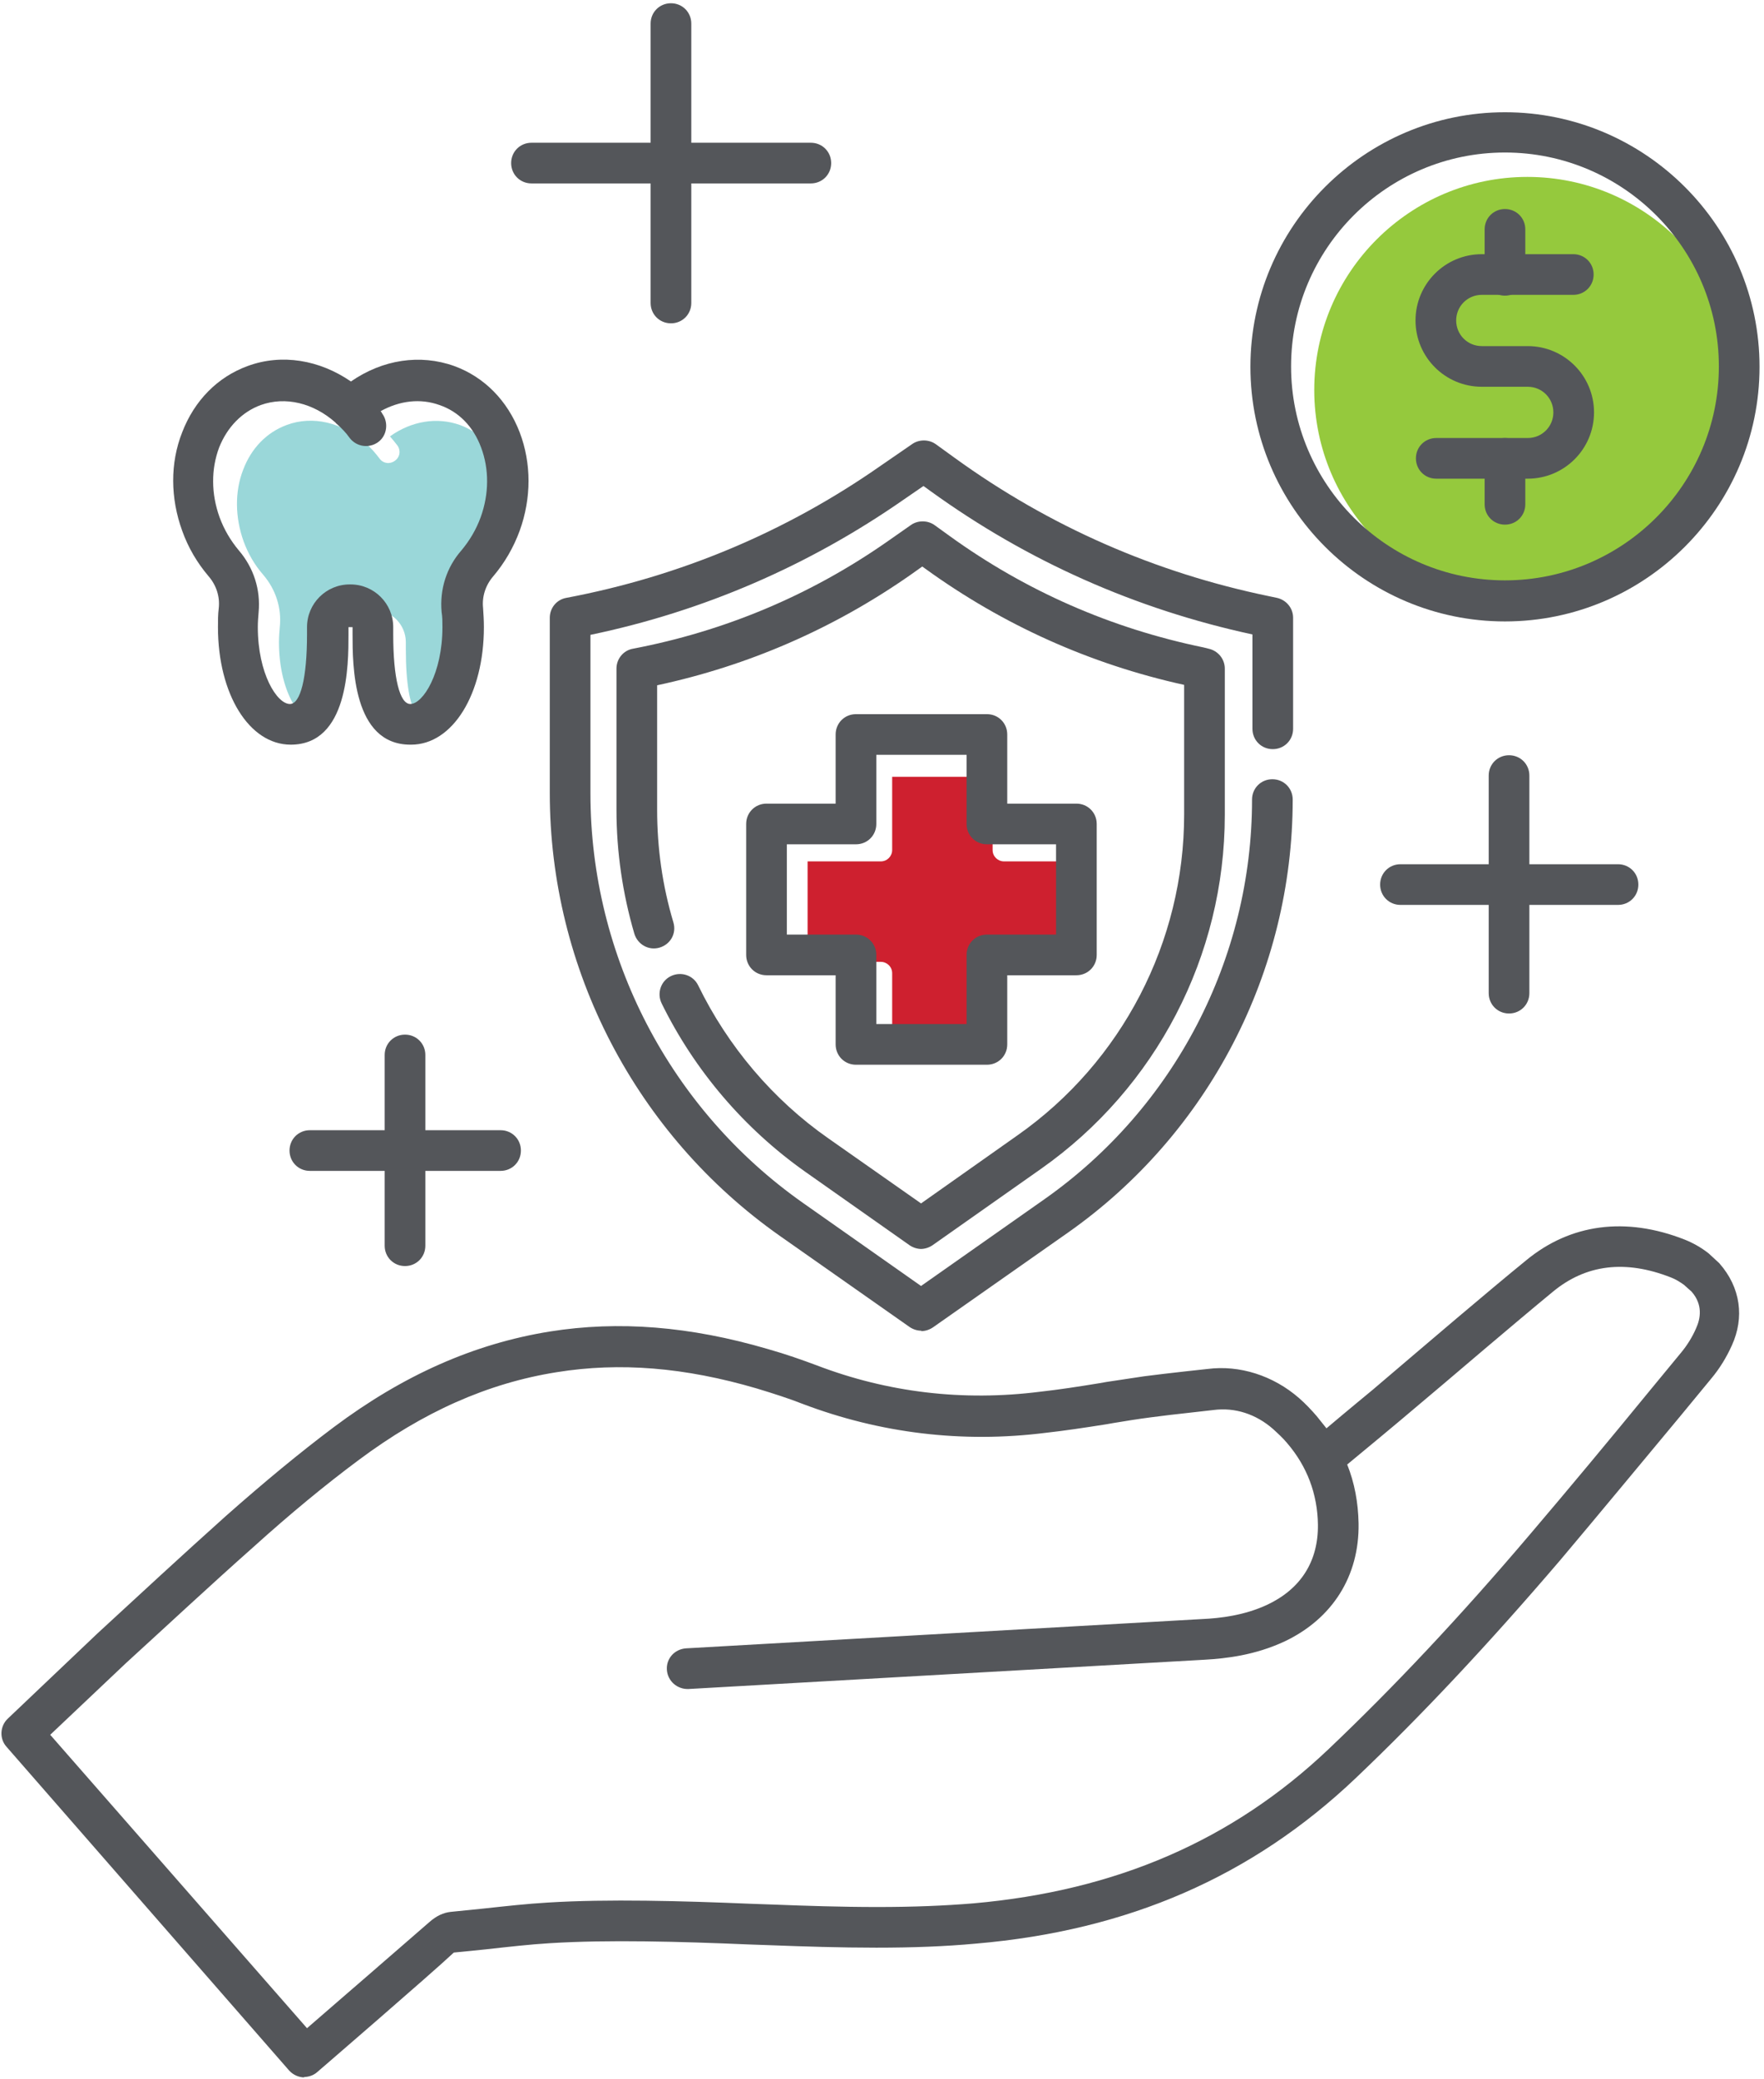 <?xml version="1.0" encoding="UTF-8"?>
<svg id="Layer_2" data-name="Layer 2" xmlns="http://www.w3.org/2000/svg" width="43.38" height="51.12" viewBox="0 0 43.38 51.12">
  <defs>
    <style>
      .cls-1 {
        fill: #9ad7d9;
      }

      .cls-2 {
        fill: #ce202f;
      }

      .cls-3 {
        fill: #95c93d;
      }

      .cls-4 {
        fill: #54565a;
      }
    </style>
  </defs>
  <g id="Benefits">
    <g id="Benefits-2" data-name="Benefits">
      <path class="cls-1" d="M9.19,15c.44,0,.79.36.79.79v.17c0,1.8.44,1.8.59,1.8.44,0,.93-.81.93-1.97,0-.12,0-.25-.02-.37-.04-.47.1-.93.41-1.29.21-.24.37-.51.48-.82.21-.59.22-1.21.01-1.76-.2-.53-.58-.92-1.07-1.1-.56-.2-1.19-.1-1.72.28.06.07.12.14.18.22.09.12.07.29-.06.38-.12.09-.29.07-.38-.06-.1-.13-.2-.25-.32-.35-.01,0-.02-.02-.03-.03-.56-.5-1.29-.68-1.93-.44-.49.18-.87.57-1.07,1.1-.21.54-.2,1.17.01,1.76.11.3.27.58.48.82.31.36.46.82.41,1.29-.01.12-.02.24-.02.37,0,1.16.49,1.97.93,1.97.15,0,.59,0,.59-1.8v-.17c0-.44.36-.79.79-.79Z"/>
      <path class="cls-2" d="M21.94,25.73h2.47v-1.8c0-.15.12-.28.28-.28h1.8v-2.47h-1.8c-.15,0-.28-.12-.28-.28v-1.8h-2.47v1.8c0,.15-.12.28-.28.28h-1.8v2.47h1.8c.15,0,.28.12.28.28v1.8Z"/>
      <path class="cls-3" d="M37.56,4.35c-2.89,0-5.24,2.35-5.24,5.24s2.35,5.24,5.24,5.24,5.24-2.35,5.24-5.24-2.35-5.24-5.24-5.24Z"/>
      <path class="cls-4" d="M10.09,18.31c-1.42,0-1.42-1.97-1.42-2.71v-.18h-.1v.18c0,.74,0,2.71-1.42,2.71-1.02,0-1.79-1.24-1.79-2.89,0-.16,0-.31.02-.47.03-.28-.06-.56-.25-.78-.28-.33-.5-.7-.65-1.12-.29-.8-.3-1.66,0-2.42.3-.78.87-1.36,1.61-1.63.84-.31,1.77-.15,2.54.38.78-.54,1.7-.68,2.54-.38.74.27,1.31.85,1.61,1.63.29.76.29,1.62,0,2.42-.15.41-.37.79-.65,1.12-.19.22-.28.5-.25.78.01.15.02.31.02.47,0,1.65-.77,2.89-1.79,2.89ZM8.62,14.37c.58,0,1.05.47,1.05,1.05v.18c0,1.07.16,1.71.42,1.71.31,0,.79-.75.79-1.89,0-.13,0-.25-.02-.37-.05-.56.12-1.1.49-1.52.2-.24.36-.51.47-.81.21-.58.21-1.19.01-1.72-.19-.51-.55-.88-1.02-1.04-.47-.17-.98-.11-1.45.15.02.02.03.04.04.06.16.22.12.54-.1.7-.22.16-.53.12-.7-.1-.09-.13-.2-.24-.31-.34-.01-.01-.03-.02-.04-.04-.54-.48-1.23-.65-1.84-.43-.46.17-.82.54-1.02,1.04-.2.53-.2,1.14.01,1.72.11.3.27.57.47.81.37.43.54.97.49,1.52-.01.12-.02.24-.02.37,0,1.14.47,1.89.79,1.89.26,0,.42-.64.42-1.71v-.18c0-.58.47-1.05,1.05-1.05Z"/>
      <g>
        <path class="cls-4" d="M22.66,32.72c-.1,0-.2-.03-.29-.09l-3.19-2.24c-3.54-2.49-5.66-6.56-5.66-10.89v-4.31c0-.24.17-.45.41-.49,2.8-.53,5.4-1.62,7.73-3.25l.77-.53c.17-.12.41-.12.58,0l.47.34c2.32,1.68,4.92,2.82,7.73,3.4l.19.04c.23.05.4.25.4.49v2.73c0,.28-.22.5-.5.5s-.5-.22-.5-.5v-2.32c-2.87-.62-5.53-1.8-7.91-3.52l-.18-.13-.48.33c-2.34,1.63-4.93,2.75-7.71,3.33v3.9c0,4.01,1.96,7.77,5.23,10.07l2.9,2.04,3.03-2.13c3.2-2.25,5.11-5.92,5.11-9.83,0-.28.22-.5.5-.5s.5.22.5.5c0,4.23-2.07,8.22-5.53,10.65l-3.32,2.33c-.09.06-.19.09-.29.09Z"/>
        <path class="cls-4" d="M24.27,26.18h-3.22c-.28,0-.5-.22-.5-.5v-1.7h-1.7c-.28,0-.5-.22-.5-.5v-3.22c0-.28.22-.5.5-.5h1.7v-1.7c0-.28.22-.5.5-.5h3.22c.28,0,.5.22.5.5v1.7h1.7c.28,0,.5.22.5.5v3.22c0,.28-.22.5-.5.5h-1.7v1.7c0,.28-.22.5-.5.5ZM21.55,25.18h2.22v-1.7c0-.28.22-.5.5-.5h1.7v-2.22h-1.7c-.28,0-.5-.22-.5-.5v-1.7h-2.22v1.7c0,.28-.22.5-.5.5h-1.7v2.22h1.7c.28,0,.5.22.5.5v1.7Z"/>
        <path class="cls-4" d="M22.66,30.71c-.1,0-.2-.03-.29-.09l-2.57-1.81c-1.5-1.06-2.72-2.49-3.53-4.14-.12-.25-.02-.55.23-.67.25-.12.55-.02.67.23.73,1.5,1.84,2.81,3.2,3.76l2.28,1.6,2.38-1.68c2.56-1.8,4.09-4.75,4.09-7.88v-3.19c-2.31-.51-4.45-1.47-6.37-2.86l-.07-.05-.31.22c-1.88,1.31-3.97,2.22-6.21,2.7v3.06c0,.94.13,1.87.4,2.77.08.27-.07.54-.34.62-.27.08-.54-.08-.62-.34-.29-.99-.44-2.02-.44-3.05v-3.47c0-.24.17-.45.41-.49,2.25-.43,4.35-1.31,6.23-2.62l.6-.42c.17-.12.41-.12.58,0l.36.26c1.88,1.36,3.98,2.28,6.26,2.75l.12.03c.23.05.4.25.4.49v3.6c0,3.46-1.69,6.71-4.52,8.7l-2.67,1.88c-.09.06-.19.09-.29.09Z"/>
      </g>
      <path class="cls-4" d="M16.5,7.95c-.28,0-.5-.22-.5-.5V.58c0-.28.22-.5.5-.5s.5.22.5.5v6.87c0,.28-.22.5-.5.5Z"/>
      <path class="cls-4" d="M19.94,4.51h-6.87c-.28,0-.5-.22-.5-.5s.22-.5.5-.5h6.87c.28,0,.5.22.5.5s-.22.5-.5.5Z"/>
      <path class="cls-4" d="M37.11,24.92c-.28,0-.5-.22-.5-.5v-5.35c0-.28.22-.5.5-.5s.5.22.5.5v5.35c0,.28-.22.5-.5.5Z"/>
      <path class="cls-4" d="M39.79,22.25h-5.35c-.28,0-.5-.22-.5-.5s.22-.5.5-.5h5.35c.28,0,.5.22.5.5s-.22.5-.5.5Z"/>
      <path class="cls-4" d="M9.96,31.13c-.28,0-.5-.22-.5-.5v-4.69c0-.28.22-.5.5-.5s.5.22.5.5v4.69c0,.28-.22.5-.5.5Z"/>
      <path class="cls-4" d="M12.31,28.79h-4.69c-.28,0-.5-.22-.5-.5s.22-.5.5-.5h4.69c.28,0,.5.22.5.5s-.22.5-.5.5Z"/>
      <path class="cls-4" d="M37.01,15.28c-3.45,0-6.26-2.81-6.26-6.26s2.81-6.26,6.26-6.26,6.26,2.81,6.26,6.26-2.81,6.26-6.26,6.26ZM37.01,3.75c-2.9,0-5.26,2.36-5.26,5.26s2.36,5.26,5.26,5.26,5.26-2.36,5.26-5.26-2.36-5.26-5.26-5.26Z"/>
      <path class="cls-4" d="M37.57,11.77h-2.25c-.28,0-.5-.22-.5-.5s.22-.5.5-.5h2.25c.35,0,.63-.28.63-.63s-.28-.63-.63-.63h-1.13c-.9,0-1.63-.73-1.63-1.63s.73-1.63,1.63-1.63h2.25c.28,0,.5.22.5.5s-.22.5-.5.5h-2.25c-.35,0-.63.28-.63.63s.28.63.63.63h1.13c.9,0,1.63.73,1.63,1.63s-.73,1.63-1.63,1.63Z"/>
      <path class="cls-4" d="M37.01,7.27c-.28,0-.5-.22-.5-.5v-1.13c0-.28.22-.5.5-.5s.5.22.5.5v1.13c0,.28-.22.5-.5.5Z"/>
      <path class="cls-4" d="M37.01,12.9c-.28,0-.5-.22-.5-.5v-1.13c0-.28.22-.5.5-.5s.5.22.5.5v1.13c0,.28-.22.5-.5.5Z"/>
      <path class="cls-4" d="M7.49,51.08c-.14,0-.28-.06-.38-.17L.16,42.95c-.18-.2-.16-.51.03-.69l2.21-2.1c1.03-.95,2.09-1.93,3.15-2.88.95-.84,1.82-1.56,2.66-2.19,1.71-1.28,3.45-2.05,5.31-2.35,1.69-.27,3.45-.13,5.36.43.46.13.85.27,1.2.4,1.75.67,3.6.89,5.5.65.45-.05.91-.12,1.46-.21l.17-.03c.31-.05.62-.09.93-.14.32-.04.64-.08,1.01-.12l.55-.06c.78-.1,1.61.16,2.25.72.16.14.3.29.43.44.08.1.16.2.24.3.46-.39,1.14-.95,1.14-.95l1.08-.92s1.78-1.52,2.69-2.26c1.09-.9,2.45-1.08,3.9-.51.2.08.4.19.59.34l.26.24c.53.6.62,1.34.31,2.02-.13.29-.3.57-.51.82l-.75.91c-1.05,1.26-1.99,2.4-2.96,3.55-1.77,2.07-3.42,3.83-5.04,5.37-2.54,2.41-5.59,3.74-9.33,4.06-.76.07-1.56.1-2.45.1s-1.81-.03-2.59-.06l-.57-.02c-1.64-.07-3.44-.12-4.87-.03-.5.03-1.02.09-1.56.15l-.8.08c-.53.5-3.36,2.94-3.36,2.94-.09.08-.21.12-.33.12ZM1.23,42.65l6.32,7.22c.79-.68,2.57-2.23,3.01-2.61.17-.15.34-.23.52-.25l.79-.08c.56-.06,1.09-.12,1.61-.15,1.46-.09,3.3-.04,4.97.03l.57.02c.77.03,1.66.06,2.55.06s1.64-.03,2.37-.09c3.51-.31,6.37-1.55,8.73-3.79,1.6-1.52,3.23-3.25,4.97-5.3.97-1.14,1.91-2.27,2.95-3.54l.75-.91c.15-.18.28-.39.37-.6.11-.24.17-.58-.11-.9l-.19-.17c-.1-.07-.21-.14-.32-.18-1.12-.44-2.09-.32-2.9.35-.9.74-2.67,2.25-2.67,2.25l-1.09.92s-.86.72-1.3,1.08c.18.45.27.93.28,1.45.02,1.29-.64,2.34-1.82,2.9-.73.34-1.44.42-1.97.45l-12.69.72c-.27.01-.51-.19-.53-.47-.02-.28.19-.51.47-.53l12.69-.72c.45-.02,1.04-.09,1.6-.35.83-.39,1.26-1.07,1.25-1.97-.01-.76-.27-1.44-.76-2.01-.1-.12-.22-.23-.34-.34-.42-.37-.94-.54-1.47-.47l-.53.06c-.38.04-.7.08-1.01.12-.31.04-.62.09-.92.14l-.17.03c-.57.09-1.04.16-1.49.21-2.06.26-4.08.01-5.98-.71-.33-.13-.7-.25-1.13-.38-1.77-.52-3.37-.65-4.92-.4-1.7.27-3.29.98-4.87,2.16-.82.61-1.67,1.31-2.59,2.14-1.06.94-2.11,1.92-3.14,2.86l-1.86,1.76Z"/>
    </g>
  </g>
</svg>